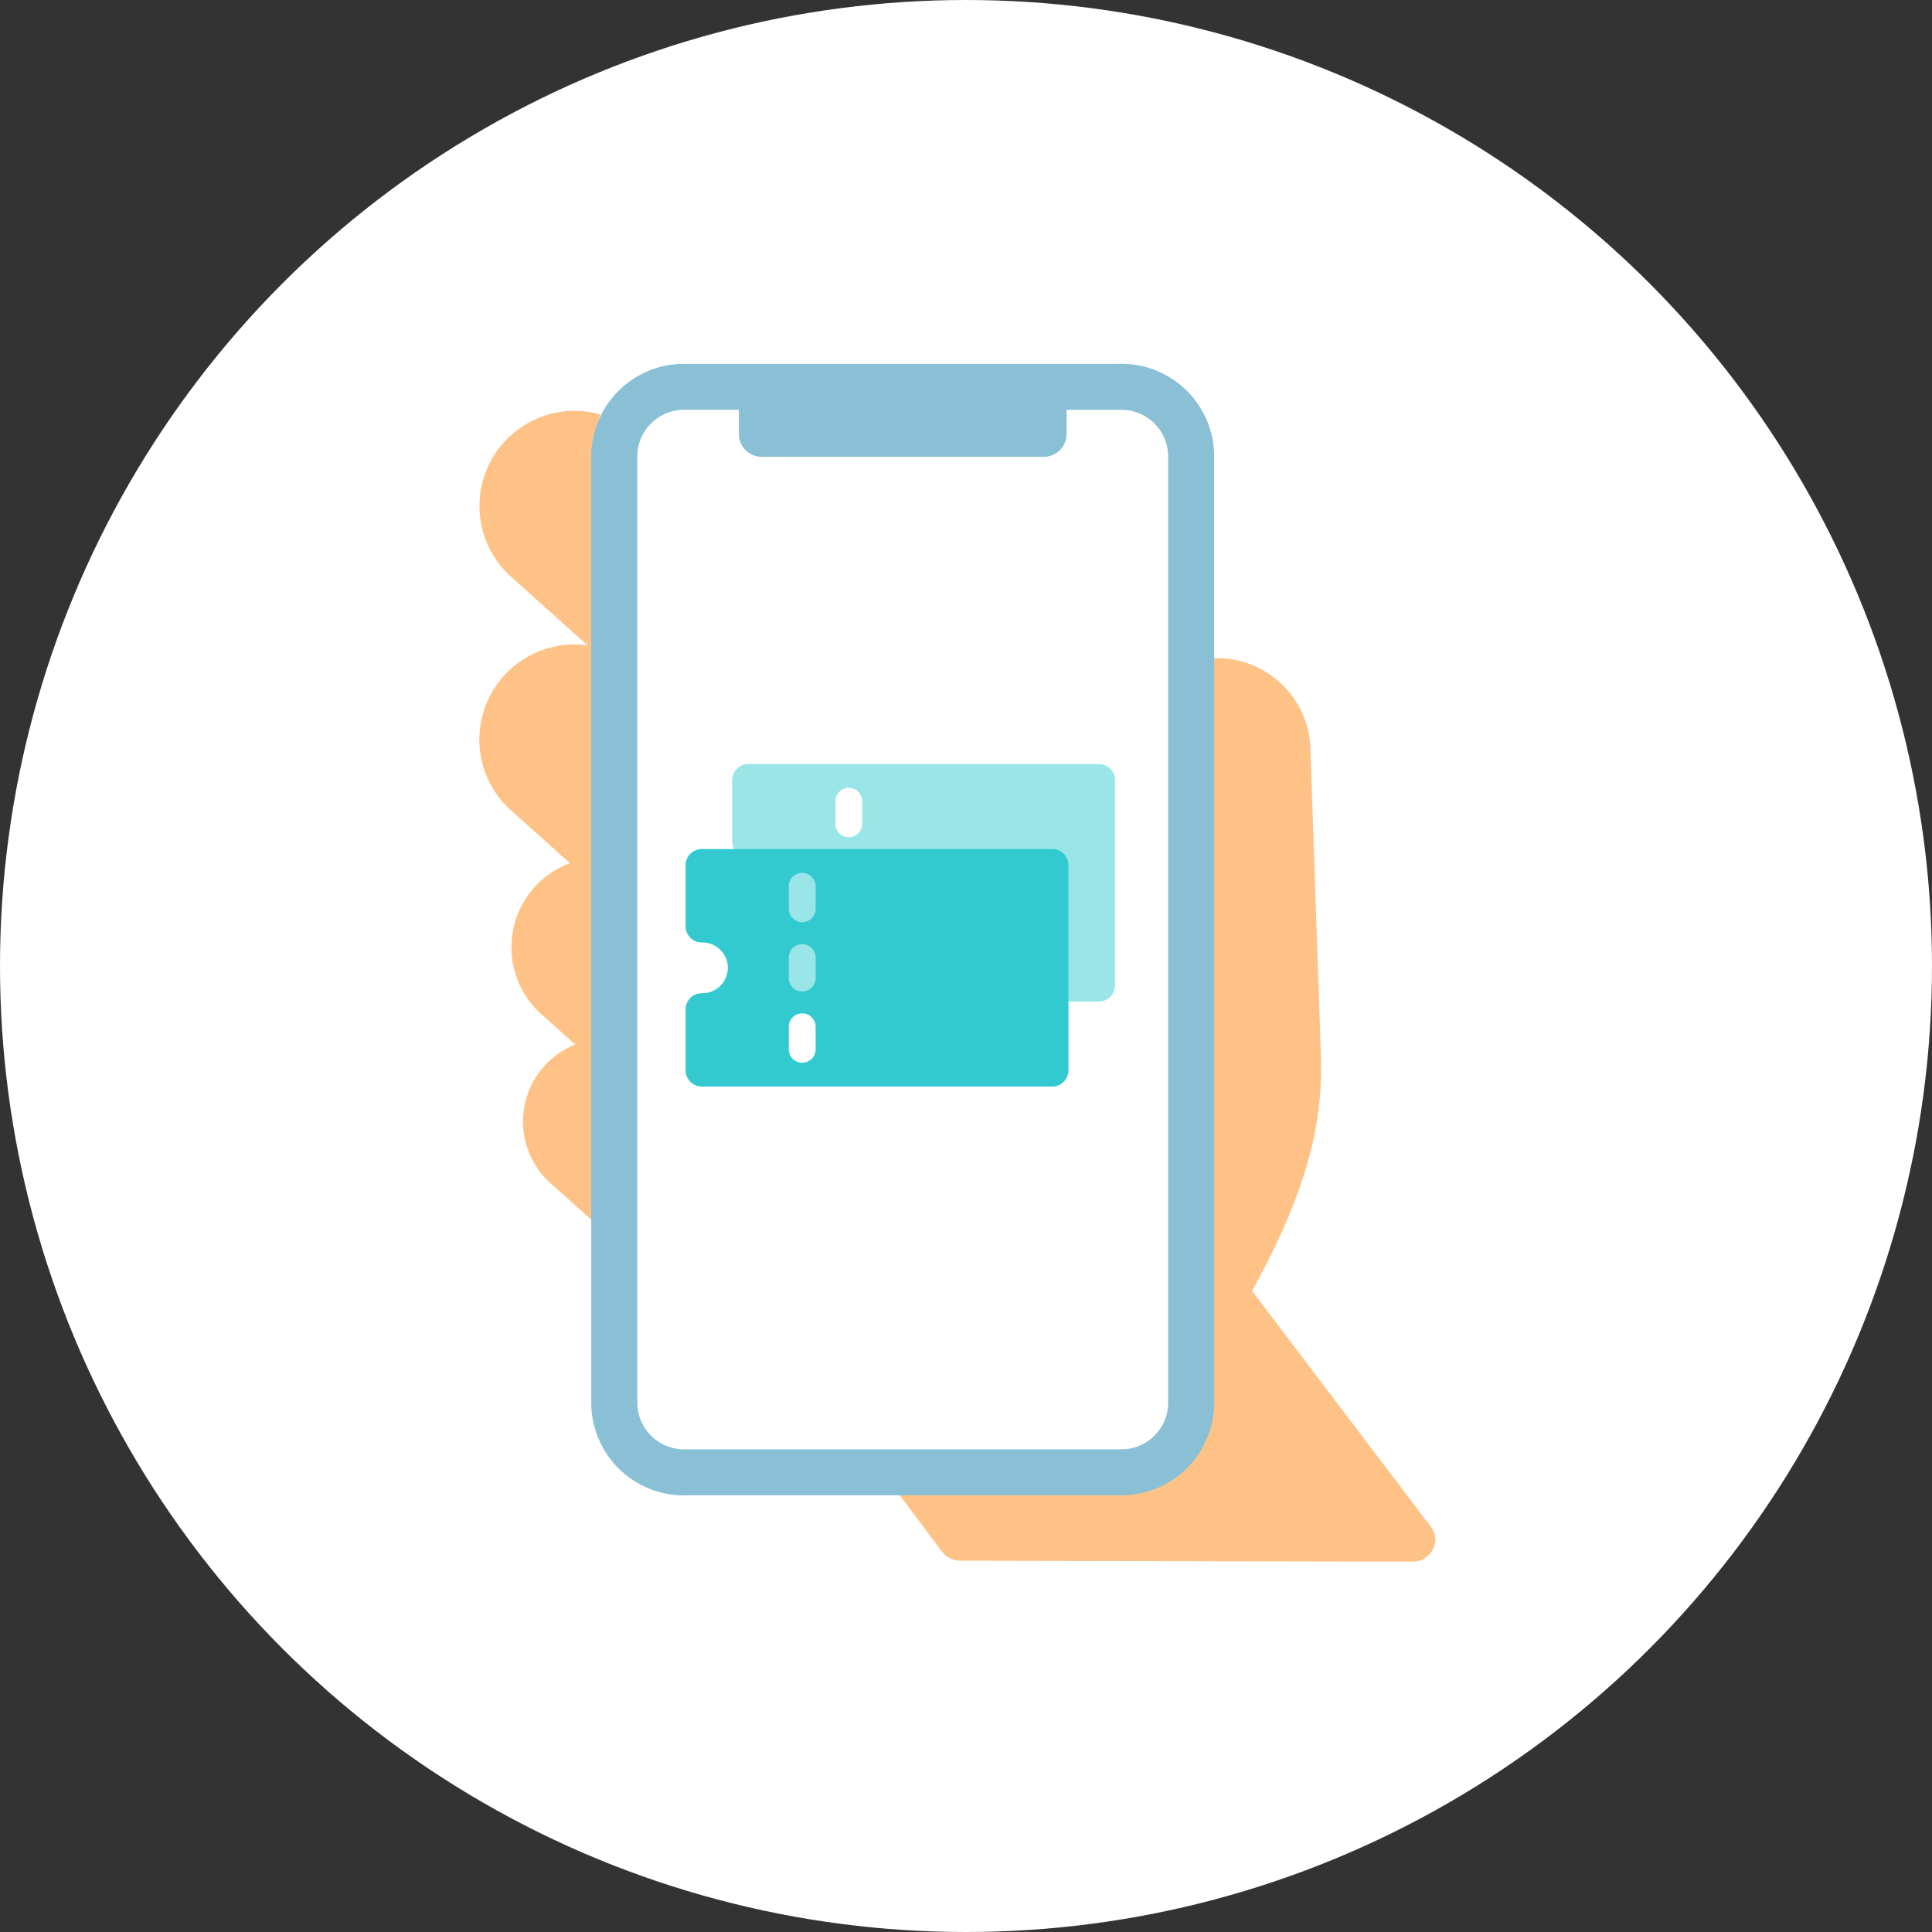 <svg xmlns="http://www.w3.org/2000/svg" xmlns:xlink="http://www.w3.org/1999/xlink" width="100" height="100" viewBox="0 0 100 100"><rect x="0" y="0" width="100" height="100" fill="#333333" stroke="none"/><defs><clipPath id="a"><rect width="19.816" height="12.292" fill="#2dbf3e"/></clipPath><clipPath id="b"><rect width="19.816" height="12.292" fill="#0064b6"/></clipPath></defs><circle cx="50" cy="50" r="50" fill="#fff"/><g transform="translate(19 18.831)"><g transform="translate(5.812)"><path d="M25.609,58.567H48.253a4.8,4.8,0,0,0,4.8-4.8V4.8a4.8,4.8,0,0,0-4.8-4.8H25.609a4.8,4.8,0,0,0-4.8,4.8V53.771a4.8,4.8,0,0,0,4.8,4.8" transform="translate(-15.019)" fill="#fff"/><path d="M79.529,86.818H69.6l3.152,4.21a1.208,1.208,0,0,0,.966.476l23.382.049a1.164,1.164,0,0,0,1.189-1.136,1.1,1.1,0,0,0-.224-.662l-9.26-12.216c3.273-5.9,3.653-9.387,3.562-12.272l-.547-15.98A4.834,4.834,0,0,0,86.7,44.8a5.158,5.158,0,0,0-.788.093V80.732a6.247,6.247,0,0,1-6.384,6.087" transform="translate(-48.811 -29.553)" fill="#ffc286"/><path d="M4.652,18.875a4.922,4.922,0,0,0-3.015,8.581l3.051,2.732a4.647,4.647,0,0,0-1.481,7.818l1.755,1.572a4.289,4.289,0,0,0-1.276,7.181l2.2,1.97V9.139a6.345,6.345,0,0,1,.383-2.177,4.924,4.924,0,0,0-4.631,8.4L5.6,18.914a4.943,4.943,0,0,0-.947-.038" transform="translate(0 -4.342)" fill="#ffc286"/><path d="M25.61,58.567H48.253a4.8,4.8,0,0,0,4.8-4.8V4.8a4.8,4.8,0,0,0-4.8-4.8H25.61a4.8,4.8,0,0,0-4.8,4.8V53.771a4.8,4.8,0,0,0,4.8,4.8M23.194,4.8A2.419,2.419,0,0,1,25.61,2.38h2.839V3.624a1.191,1.191,0,0,0,1.191,1.191H44.224a1.191,1.191,0,0,0,1.191-1.191V2.381h2.839A2.419,2.419,0,0,1,50.67,4.8V53.771a2.419,2.419,0,0,1-2.416,2.416H25.61a2.419,2.419,0,0,1-2.416-2.416Z" transform="translate(-15.019)" fill="#8ac0d5"/><g transform="translate(10.674 20.717)"><g transform="translate(2.411 0)" opacity="0.499"><g clip-path="url(#a)"><path d="M18.979,0H.835A.836.836,0,0,0,0,.836V4a.836.836,0,0,0,.836.836,1.313,1.313,0,1,1,0,2.625A.836.836,0,0,0,0,8.295v3.161a.836.836,0,0,0,.836.836H18.979a.836.836,0,0,0,.836-.836V.836A.836.836,0,0,0,18.979,0M6.73,10.338a.695.695,0,1,1-1.389,0V9.227a.695.695,0,1,1,1.389,0Zm0-3.637a.695.695,0,0,1-1.389,0V5.59a.695.695,0,0,1,1.389,0Zm0-3.637a.695.695,0,1,1-1.389,0V1.953a.695.695,0,1,1,1.389,0Z" transform="translate(0.001 0)" fill="#32cad0"/></g></g><g transform="translate(0 4.399)"><g transform="translate(0 0)" clip-path="url(#b)"><path d="M18.979,0H.835A.836.836,0,0,0,0,.836V4a.836.836,0,0,0,.836.836,1.313,1.313,0,1,1,0,2.625A.836.836,0,0,0,0,8.295v3.161a.836.836,0,0,0,.836.836H18.979a.836.836,0,0,0,.836-.836V.836A.836.836,0,0,0,18.979,0M6.73,10.338a.695.695,0,1,1-1.389,0V9.227a.695.695,0,1,1,1.389,0Zm0-3.637a.695.695,0,0,1-1.389,0V5.59a.695.695,0,0,1,1.389,0Zm0-3.637a.695.695,0,1,1-1.389,0V1.953a.695.695,0,1,1,1.389,0Z" transform="translate(0.001 0)" fill="#32cad0"/></g></g></g></g><rect width="62" height="62" fill="none"/><rect width="40.3" height="51.15" transform="translate(10.85 5.425)" fill="none"/></g></svg>